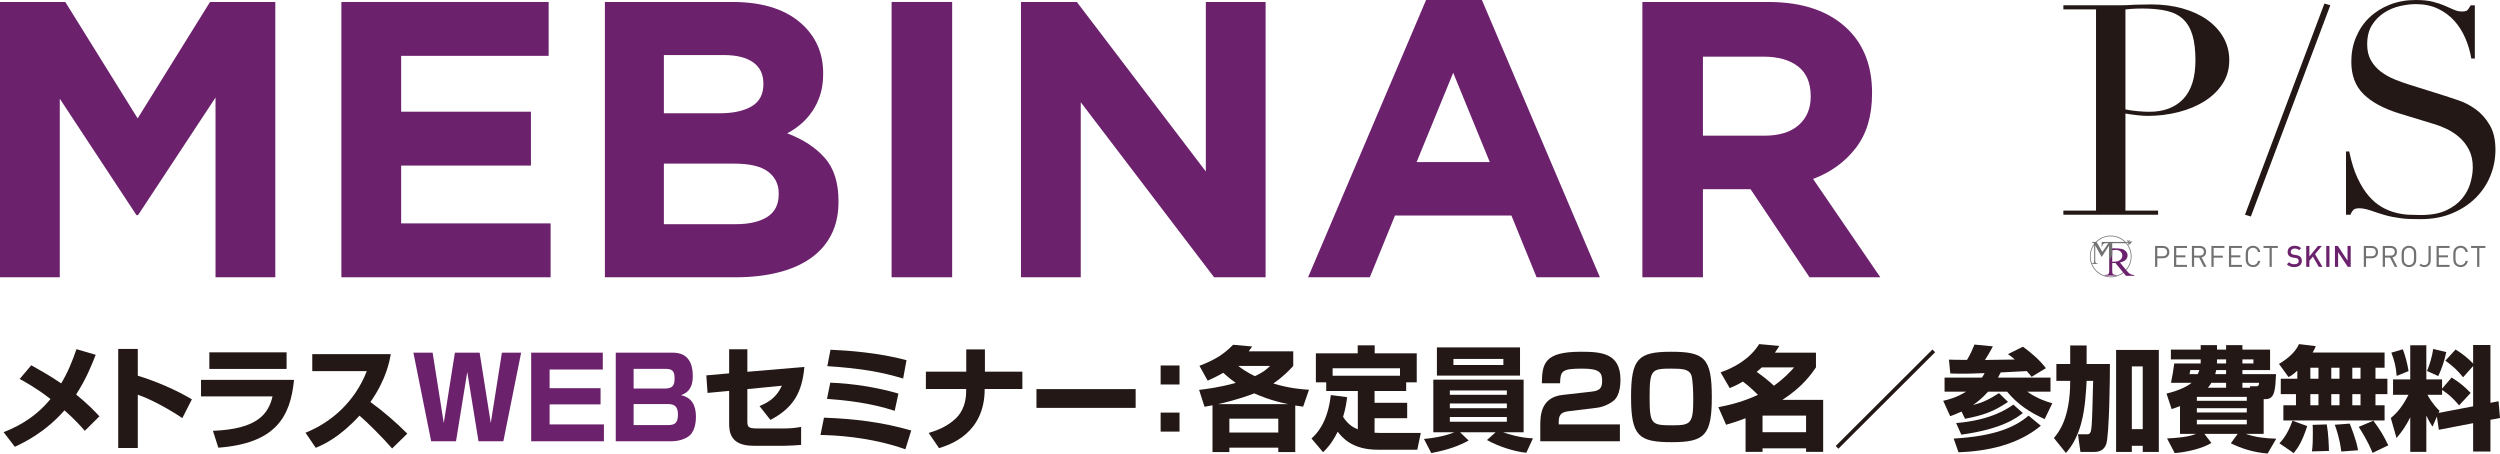 <?xml version="1.0" encoding="utf-8"?>
<!-- Generator: Adobe Illustrator 16.0.0, SVG Export Plug-In . SVG Version: 6.00 Build 0)  -->
<!DOCTYPE svg PUBLIC "-//W3C//DTD SVG 1.1//EN" "http://www.w3.org/Graphics/SVG/1.1/DTD/svg11.dtd">
<svg version="1.1" id="レイヤー_1" xmlns="http://www.w3.org/2000/svg" xmlns:xlink="http://www.w3.org/1999/xlink" x="0px"
	 y="0px" width="960px" height="174.157px" viewBox="0 0 960 174.157" enable-background="new 0 0 960 174.157"
	 xml:space="preserve">
<polygon fill="#6C216D" points="0,0.756 25.07,0.756 52.859,45.458 80.647,0.756 105.717,0.756 105.717,106.473 82.761,106.473 
	82.761,37.455 53.01,82.61 52.405,82.61 22.956,37.907 22.956,106.473 0,106.473 "/>
<polygon fill="#6C216D" points="131.089,0.756 210.679,0.756 210.679,21.446 154.044,21.446 154.044,42.892 203.882,42.892 
	203.882,63.581 154.044,63.581 154.044,85.782 211.434,85.782 211.434,106.473 131.089,106.473 "/>
<path fill="#6C216D" d="M232.276,0.756h48.994c12.16,0,21.355,3.121,27.588,9.363c4.823,4.833,7.234,10.824,7.234,17.972v0.302
	c0,3.021-0.376,5.691-1.125,8.004c-0.749,2.317-1.751,4.406-3.001,6.267c-1.25,1.865-2.7,3.5-4.354,4.909
	c-1.65,1.413-3.425,2.62-5.324,3.625c6.111,2.317,10.923,5.463,14.433,9.439c3.507,3.978,5.261,9.49,5.261,16.537v0.302
	c0,4.834-0.928,9.061-2.789,12.687c-1.858,3.624-4.521,6.645-7.991,9.062c-3.471,2.416-7.638,4.229-12.515,5.437
	c-4.876,1.207-10.277,1.812-16.206,1.812h-50.205V0.756z M276.374,43.496c5.135,0,9.212-0.88,12.234-2.644
	c3.02-1.76,4.529-4.607,4.529-8.532v-0.303c0-3.523-1.309-6.216-3.927-8.08c-2.618-1.862-6.396-2.794-11.327-2.794h-22.955v22.352
	H276.374z M282.566,86.084c5.134,0,9.16-0.932,12.081-2.795c2.918-1.86,4.382-4.756,4.382-8.684v-0.3
	c0-3.523-1.36-6.318-4.079-8.382c-2.72-2.063-7.1-3.097-13.139-3.097h-26.883v23.258H282.566z"/>
<rect x="342.369" y="0.755" fill="#6C216D" width="23.257" height="105.717"/>
<polygon fill="#6C216D" points="392.057,0.756 413.502,0.756 463.037,65.846 463.037,0.756 485.993,0.756 485.993,106.473 
	466.21,106.473 415.011,39.267 415.011,106.473 392.057,106.473 "/>
<path fill="#6C216D" d="M547.609,0.001h21.445l45.308,106.472h-24.315l-9.665-23.71H535.68l-9.666,23.71h-23.712L547.609,0.001z
	 M572.075,62.222L558.028,27.94l-14.043,34.282H572.075z"/>
<path fill="#6C216D" d="M630.671,0.756h48.33c13.389,0,23.657,3.576,30.807,10.722c6.043,6.041,9.062,14.098,9.062,24.164v0.303
	c0,8.558-2.089,15.531-6.267,20.915c-4.178,5.388-9.642,9.34-16.386,11.856l25.825,37.756h-27.186l-22.652-33.829h-0.303h-17.974
	v33.829h-23.257V0.756z M677.488,52.104c5.74,0,10.144-1.36,13.216-4.077c3.07-2.72,4.605-6.344,4.605-10.874V36.85
	c0-5.033-1.61-8.81-4.833-11.327c-3.224-2.517-7.701-3.776-13.439-3.776h-23.109v30.357H677.488z"/>
<path fill="#231815" d="M32.562,165.435c-1.469-1.684-3.886-4.448-7.817-7.86c-7.168,8.249-15.331,12.266-19.045,13.993
	l-4.317-5.615c3.497-1.425,11.313-4.534,18.008-12.738c-5.226-4.061-9.457-6.394-11.833-7.689l4.449-5.268
	c3.151,1.771,7.253,4.059,11.486,6.952c2.505-4.102,4.32-8.594,5.873-13.128l7.385,2.16c-1.554,3.972-3.713,9.369-7.514,15.244
	c4.708,3.843,7.3,6.607,8.939,8.379L32.562,165.435z"/>
<path fill="#231815" d="M52.91,133.995v10.277c7.125,2.161,14.901,5.571,20.773,9.069l-3.672,7.213
	c-4.491-3.067-11.788-7.169-17.102-8.983v20.47h-7.514v-38.046H52.91z"/>
<path fill="#231815" d="M112.904,145.871c-1.383,14.467-7.3,24.398-29.065,26.042l-2.071-6.48
	c17.229-0.647,21.332-6.606,22.888-13.214H77.188v-6.348H112.904z M110.053,141.682H80.385v-6.392h29.667V141.682z"/>
<path fill="#231815" d="M117.318,166.169c9.716-3.889,18.915-11.748,23.536-23.666H119.91v-6.522h30.143
	c-0.432,2.592-1.726,9.763-7.816,18.397c5.052,3.671,9.803,7.73,14.166,12.136l-5.83,5.7c-3.887-4.49-9.849-10.363-12.524-12.609
	c-7.775,8.464-13.82,11.1-16.8,12.351L117.318,166.169z"/>
<polygon fill="#6C216D" points="179.429,142.848 175.109,169.451 165.567,169.451 158.742,135.42 166.126,135.42 170.402,162.454 
	174.679,135.42 184.178,135.42 188.455,162.454 192.73,135.42 200.115,135.42 193.29,169.451 183.746,169.451 "/>
<polygon fill="#6C216D" points="231.476,135.42 231.476,141.896 211.05,141.896 211.05,149.068 230.613,149.068 230.613,155.286 
	211.05,155.286 211.05,162.973 231.907,162.973 231.907,169.451 203.968,169.451 203.968,135.42 "/>
<path fill="#6C216D" d="M257.954,135.42c2.116,0,8.078,0,8.078,8.939c0,2.894-0.607,6.047-4.535,7.387
	c3.971,0.861,5.743,3.669,5.743,8.246c0,2.029-0.346,6.221-3.324,7.904c-0.562,0.345-2.722,1.553-6.133,1.553h-21.334V135.42
	H257.954z M243.315,141.64v7.558h12.006c3.41,0,3.713-1.685,3.713-4.061c0-2.936-1.164-3.497-3.67-3.497H243.315z M243.315,155.156
	v8.074h13.086c2.59,0,3.929-0.604,3.929-4.101c0-3.974-2.503-3.974-4.188-3.974H243.315z"/>
<path fill="#231815" d="M308.878,140.904c-0.864,9.674-4.104,15.677-13.041,20.342l-4.189-5.313
	c3.498-1.469,6.477-3.238,8.593-7.816l-13.257,1.296v12.136c0,2.332,0.13,2.978,3.886,2.978h10.02c1.857,0,4.189-0.085,6.736-0.604
	v6.912c-1.555,0.169-4.879,0.345-6.521,0.345h-11.79c-9.24,0-9.326-5.744-9.326-8.898v-12.177l-8.292,0.777l-0.475-6.736
	l8.767-0.777v-9.242h6.995v8.637L308.878,140.904z"/>
<path fill="#231815" d="M347.668,172.518c-14.121-4.968-28.028-5.399-32.604-5.487l1.339-6.649
	c11.442,0.433,21.851,1.599,33.512,4.926L347.668,172.518z M343.564,157.747c-9.283-3.023-18.698-4.06-25.996-4.577l1.253-6.22
	c8.116,0.26,18.05,1.771,26.169,4.189L343.564,157.747z M346.804,145.354c-8.075-2.42-15.849-3.889-29.108-4.752l1.212-6.305
	c6.865,0.303,18.481,1.123,29.191,4.016L346.804,145.354z"/>
<path fill="#231815" d="M371.04,142.719v-8.552h7.17v8.552h14.382v6.65h-14.471c0,17.188-13.429,21.421-17.529,22.716l-3.977-5.832
	c2.376-0.733,6.694-2.07,10.366-5.526c2.851-2.678,4.017-6.606,4.017-10.278v-1.079h-15.461v-6.65H371.04z"/>
<rect x="397.999" y="149.413" fill="#231815" width="38.089" height="7.212"/>
<path fill="#231815" d="M452.938,147.642h-7.255v-7.297h7.255V147.642z M452.938,165.737h-7.255v-7.299h7.255V165.737z"/>
<path fill="#231815" d="M460.587,140.473c6.221-2.419,9.331-4.449,12.913-8.076l7.342,0.648c-0.733,1.036-0.994,1.382-1.339,1.858
	h17.103v5.612c-1.339,1.469-3.584,3.931-7.645,6.736c6.091,1.901,11.142,2.246,13.691,2.419l-2.247,6.478
	c-1.122-0.13-1.642-0.216-3.024-0.432v17.88h-6.52v-1.686h-18.786v1.686h-6.478V155.63c-0.734,0.13-1.253,0.217-3.064,0.562
	l-2.075-6.478c2.462-0.303,7.256-0.821,14.078-2.678c-1.122-0.776-2.634-1.901-4.794-3.887c-2.634,1.513-4.445,2.333-6.001,3.022
	L460.587,140.473z M494.703,155.198c-6.605-1.339-10.881-3.195-13.084-4.145c-1.771,0.691-6.261,2.417-13.949,4.145H494.703z
	 M472.075,166.08h18.786v-5.311h-18.786V166.08z M475.486,140.516c1.6,1.253,3.542,2.549,6.392,3.931
	c3.542-1.641,4.881-2.98,5.83-3.931H475.486z"/>
<path fill="#231815" d="M517.301,152.521c-0.219,1.685-0.518,4.104-1.556,7.557c2.116,3.284,4.319,4.234,5.658,4.796v-14.729
	h-12.136v-3.324h-3.973v-11.143h16.064v-3.066h6.521v3.066h16.152v11.143h-4.061v3.324h-12.134v4.535h12.522v5.916h-12.522v5.572
	c0.431,0.042,1.682,0.084,2.331,0.084h15.417l-1.339,6.438h-15.245c-9.889,0-13.646-4.794-15.33-6.911
	c-2.375,4.795-4.449,6.738-5.614,7.861l-4.449-5.271c1.642-1.467,6.177-5.613,7.428-16.668L517.301,152.521z M537.598,141.422
	h-25.869v2.851h25.869V141.422z"/>
<path fill="#231815" d="M546.807,168.542c5.095-0.432,9.241-1.512,11.616-2.548h-8.033v-20.209h34.678v20.209h-7.858
	c1.728,0.647,6.564,2.159,11.442,2.333l-2.546,5.529c-4.619-0.433-10.71-2.421-15.115-4.882l3.324-2.98H560.67l3.281,3.152
	c-3.498,1.944-7.473,3.5-14.339,4.839L546.807,168.542z M551.772,133.39h31.916v10.838h-31.916V133.39z M556.737,151.614h21.896
	v-1.683h-21.896V151.614z M556.737,156.753h21.896v-1.814h-21.896V156.753z M556.737,161.937h21.896v-1.814h-21.896V161.937z
	 M558.12,140.169h19.175v-2.332H558.12V140.169z"/>
<path fill="#231815" d="M602.61,157.877c-2.375,0.302-4.061,0.777-4.061,4.018v1.077h23.494v6.479h-30.575v-6.049
	c0-3.582,0.086-10.796,8.506-11.746l11.058-1.25c3.194-0.346,4.188-1.296,4.188-4.147c0-3.194-0.994-4.706-7.56-4.706
	c-7.814,0-8.504,0.821-8.593,5.613h-6.996c0.086-7.557,0.994-12.093,14.901-12.093c7.858,0,15.286,0.432,15.286,10.754
	c0,1.556-0.172,5.745-2.333,7.775c-1.467,1.38-4.23,2.676-6.692,2.979L602.61,157.877z"/>
<path fill="#231815" d="M642.003,169.796c-12.738,0-15.677-2.289-15.677-17.361c0-14.64,2.678-17.36,15.33-17.36
	c12.785,0,15.678,2.289,15.678,17.36C657.334,167.076,654.698,169.796,642.003,169.796 M633.451,152.521
	c0,10.537,0.735,10.797,8.896,10.797c6.997,0,7.861-0.777,7.861-10.192c0-2.03-0.131-7.428-0.735-9.069
	c-0.864-2.289-3.411-2.506-7.643-2.506C634.187,141.551,633.451,141.94,633.451,152.521"/>
<path fill="#231815" d="M660.71,142.978c4.879-1.685,11.054-4.88,14.812-10.841l7.73,0.691c-0.605,0.993-0.908,1.512-1.685,2.592
	h15.762v5.656c-1.64,2.376-5.053,7.43-12.911,12.481h15.676v19.952h-6.564v-1.339h-16.712v1.339h-6.521v-12.913
	c-3.455,1.34-5.788,1.987-7.47,2.505l-2.98-6.736c5.828-1.123,10.45-2.548,15.2-4.751c-0.691-0.691-2.937-2.979-5.786-5.095
	c-1.986,1.209-3.758,1.986-5.053,2.505L660.71,142.978z M676.559,141.076c-0.562,0.521-0.689,0.648-1.986,1.728
	c1.986,1.383,4.577,3.37,6.607,5.313c3.973-2.808,6.304-5.399,7.772-7.041H676.559z M676.818,165.952h16.712v-6.349h-16.712V165.952
	z"/>
<rect x="697.753" y="152.305" transform="matrix(0.708 -0.706 0.706 0.708 103.368 556.04)" fill="#231815" width="52.463" height="1.468"/>
<path fill="#231815" d="M761.049,145.008c0.475-0.69,0.777-1.167,1.035-1.728c-4.577,0.215-7.858,0.215-8.68,0.215
	c-2.072,0-3.455-0.043-4.492-0.086l-0.519-5.312c0.994,0.087,5.874,0.087,6.952,0.087c1.47-2.548,1.772-3.239,2.853-5.874
	l7.081,0.69c-1.339,2.549-1.813,3.283-3.066,5.226c1.6,0,9.374-0.129,11.488-0.171c-0.863-0.777-1.64-1.34-2.634-2.074l5.742-2.851
	c3.714,2.765,6.176,4.881,8.812,8.248l-5.486,3.326c-0.559-0.69-0.992-1.253-1.855-2.203c-1.426,0.086-8.465,0.432-10.02,0.519
	c-0.259,0.519-0.432,0.863-1.036,1.987h20.169v5.397h-8.941c3.801,2.679,7.774,3.974,9.633,4.449l-2.938,6.088
	c-5.83-2.678-10.408-5.699-14.423-10.537h-7.299c-2.506,2.808-4.578,4.275-5.789,5.097c3.457-0.821,6.178-2.073,9.978-4.535
	l3.455,3.369c-5.441,3.669-9.285,5.095-16.497,6.478l-1.339-2.766c-2.333,1.037-3.152,1.34-4.363,1.772l-2.676-5.917
	c1.771-0.388,5.095-1.209,8.767-3.498h-8.247v-5.397H761.049z M783.677,163.491c-8.767,7.255-20.253,9.759-31.611,10.189
	l-1.856-5.268c16.194-0.95,23.751-4.533,28.762-8.81L783.677,163.491z M776.768,158.61c-2.333,1.813-7.858,6.135-23.622,8.292
	l-1.986-4.448c13.475-1.123,19.736-5.526,21.981-7.084L776.768,158.61z"/>
<path fill="#231815" d="M788.694,168.197c1.729-2.071,6.265-7.341,6.265-21.938h-5.312v-6.478h5.312v-7.127h6.304v7.127h8.939
	c0.044,3.93-0.215,27.553-1.425,30.792c-0.476,1.25-1.51,2.978-4.576,2.978h-5.313l-0.95-6.78h3.412c0.433,0,0.648-0.042,0.863-0.17
	c1.036-0.693,1.08-1.339,1.556-20.342h-2.506c-0.042,1.251-0.216,4.274-0.561,7.644c-0.476,4.188-1.47,13.432-7.384,20.038
	L788.694,168.197z M812.579,134.383h16.409v39.169h-6.174v-2.373h-4.19v2.373h-6.045V134.383z M818.624,164.785h4.187v-24.096
	h-4.187V164.785z"/>
<path fill="#231815" d="M837.116,155.935c-1.296,0.517-2.072,0.775-3.194,1.164l-1.988-5.959c5.27-1.296,8.205-2.938,9.632-4.146
	h-7.902c0.647-3.324,0.733-3.713,1.253-7.428h10.146v-1.553h-11.442v-3.758h11.442v-1.729h6.263v1.729h3.498v-1.729h6.264v1.729
	h10.622v7.859h-10.622v1.555h12.911c-0.259,5.7-0.433,9.587-3.887,9.587h-0.863V166.6h-6.909c3.887,1.383,7.772,1.729,11.745,1.857
	l-3.325,5.7c-5.872-0.477-10.492-2.158-14.122-3.929l2.636-3.629h-12.785l2.68,3.499c-2.98,1.854-8.639,3.453-14.078,3.887
	l-2.938-5.614c7.169-0.389,9.327-1.08,11.186-1.771h-6.22V155.935z M841.089,142.114c-0.086,0.259-0.259,1.339-0.301,1.555h3.153
	c0.431-0.95,0.519-1.253,0.603-1.555H841.089z M843.594,153.902h19.177v-1.51h-19.048l-0.129,0.043V153.902z M843.594,158.395
	h19.177v-1.641h-19.177V158.395z M843.594,162.931h19.177v-1.729h-19.177V162.931z M854.822,148.894v-1.9h-5.656
	c-0.303,0.562-0.649,1.08-1.339,1.9H854.822z M854.822,142.114h-3.801c-0.086,0.475-0.172,0.907-0.389,1.555h4.189V142.114z
	 M851.324,139.565h3.498v-1.555h-3.498V139.565z M861.086,139.565h4.23v-1.555h-4.23V139.565z M864.063,148.894l-0.086-0.562h2.375
	c0.476,0,1.124,0,1.124-1.339h-6.391v1.9H864.063z"/>
<path fill="#231815" d="M882.168,142.33c-1.683,1.554-2.375,1.942-3.367,2.462l-3.672-5.053c3.196-1.902,6.265-4.405,7.688-7.603
	l6.436,0.778c-0.26,0.691-0.519,1.296-1.21,2.462h27.639v5.829h-3.497v4.233h4.575v5.916h-4.575v4.276h3.497v5.83h-38.866v-5.83
	h4.836v-4.276h-5.83v-5.916h6.348V142.33z M885.97,163.621c-1.986,6.131-3.586,8.378-5.184,10.364l-5.483-3.757
	c0.906-0.993,3.066-3.198,5.009-8.681L885.97,163.621z M887.178,145.439h3.111v-4.231h-3.111V145.439z M887.178,155.632h3.111
	v-4.275h-3.111V155.632z M893.483,162.973c0.647,3.542,0.821,8.638,0.821,10.192l-6.521,0.171c0.345-2.114,0.345-5.312,0.345-6.863
	c0-1.947,0-2.421-0.086-3.327L893.483,162.973z M895.211,145.439h3.151v-4.231h-3.151V145.439z M895.211,155.632h3.151v-4.275
	h-3.151V155.632z M902.294,162.67c0.345,0.821,2.678,6.649,3.195,10.236l-6.436,0.474c-0.604-4.967-1.856-8.506-2.504-10.277
	L902.294,162.67z M903.286,145.439h3.155v-4.231h-3.155V145.439z M903.286,155.632h3.155v-4.275h-3.155V155.632z M911.361,161.548
	c2.634,3.496,3.931,5.699,5.744,9.459l-6.045,2.894c-1.771-4.493-4.449-8.638-5.312-9.977L911.361,161.548z"/>
<path fill="#231815" d="M935.771,159.949l-1.682,3.887c-0.735-1.124-1.253-1.899-2.377-4.275v13.947h-6.175v-13.256
	c-1.856,3.712-3.455,5.786-5.27,7.945l-2.201-7.686c2.59-2.074,4.662-4.752,6.779-8.897h-5.915v-5.917h6.606v-13.128h6.175v13.128
	h6.047v3.541l3.67-4.274c2.808,1.729,5.097,3.584,7.3,5.916l-4.448,4.793c-3.152-3.886-6.005-5.613-6.521-5.915v1.856h-5.614
	c0.476,0.864,1.898,3.5,4.62,6.133l-0.345,0.82l13.258-2.549v-15.46l-3.844,4.319c-2.072-2.548-3.8-4.232-6.822-6.391l3.93-4.276
	c2.546,1.555,4.748,3.325,6.736,5.397v-7.126h6.65v22.198l3.11-0.604l0.562,6.435l-3.672,0.69v12.178h-6.65v-10.882l-13.172,2.546
	L935.771,159.949z M922.687,134.124c0.908,2.333,1.771,5.571,2.203,8.378l-4.578,1.858c-0.216-3.24-0.821-5.83-2.03-8.94
	L922.687,134.124z M939.356,135.204c-0.647,3.283-1.9,6.823-3.067,9.199l-4.316-1.944c1.036-2.376,2.028-5.916,2.375-8.464
	L939.356,135.204z"/>
<path fill="#231815" d="M792.335,80.875h12.537V3.616h-12.537V2.033h21.234c1.055,0,2.107-0.017,3.163-0.057
	c1.053-0.035,2.107-0.093,3.162-0.168c1.055,0,2.091-0.017,3.107-0.056c1.016-0.036,2.051-0.057,3.106-0.057
	c4.292,0,8.263,0.509,11.916,1.525c3.651,1.016,6.815,2.468,9.487,4.349c2.672,1.883,4.763,4.142,6.269,6.779
	c1.506,2.635,2.26,5.572,2.26,8.81c0,3.388-0.866,6.4-2.597,9.036c-1.733,2.636-4.031,4.858-6.891,6.665
	c-2.863,1.807-6.195,3.202-9.998,4.179c-3.803,0.978-7.773,1.469-11.915,1.469c-1.057,0-2.41-0.094-4.066-0.282
	c-1.657-0.187-3.125-0.396-4.407-0.622v37.274h12.539v1.584h-36.37V80.875z M816.166,42.021c1.508,0.301,3.089,0.527,4.745,0.676
	c1.656,0.152,3.123,0.228,4.405,0.228c5.571,0,9.92-1.638,13.045-4.913c3.125-3.276,4.688-8.229,4.688-14.854
	c0-3.84-0.378-7.041-1.128-9.603c-0.754-2.559-1.94-4.61-3.561-6.156c-1.619-1.542-3.727-2.614-6.325-3.217
	c-2.597-0.604-5.704-0.905-9.318-0.905c-1.431,0-2.729,0.04-3.896,0.113c-1.168,0.076-2.055,0.151-2.656,0.227V42.021z"/>
<polygon fill="#231815" points="892.574,1.356 894.832,2.034 864.335,83.134 862.076,82.458 "/>
<path fill="#231815" d="M900.865,58.173h1.244c0.828,4.066,1.901,7.493,3.219,10.278c1.316,2.788,2.768,5.082,4.348,6.89
	c1.583,1.808,3.237,3.202,4.973,4.181c1.73,0.979,3.48,1.695,5.252,2.145c1.767,0.453,3.463,0.717,5.082,0.791
	c1.618,0.075,3.145,0.113,4.574,0.113c3.989,0,7.267-0.601,9.829-1.807c2.557-1.204,4.591-2.729,6.1-4.575
	c1.504-1.844,2.557-3.841,3.16-5.985c0.604-2.147,0.904-4.124,0.904-5.931c0-2.635-0.489-4.895-1.47-6.778
	c-0.979-1.882-2.221-3.482-3.727-4.8c-1.506-1.317-3.145-2.389-4.913-3.22c-1.77-0.828-3.446-1.468-5.027-1.921l-12.988-3.953
	c-6.1-1.88-10.714-4.364-13.838-7.456c-3.127-3.086-4.688-7.229-4.688-12.424c0-3.387,0.602-6.532,1.809-9.431
	c1.203-2.898,2.897-5.403,5.08-7.512c2.185-2.107,4.804-3.766,7.854-4.969C920.689,0.604,924.021,0,927.637,0
	c2.636,0,4.838,0.228,6.606,0.678c1.77,0.453,3.294,0.96,4.575,1.525c1.28,0.566,2.429,1.075,3.446,1.525
	c1.015,0.453,2.051,0.679,3.107,0.679c0.978,0,1.636-0.132,1.975-0.397c0.34-0.261,0.81-0.92,1.413-1.975h1.58v20.444h-1.355
	c-0.451-2.71-1.223-5.326-2.316-7.85c-1.091-2.523-2.503-4.744-4.234-6.664c-1.731-1.921-3.82-3.463-6.269-4.631
	c-2.448-1.168-5.291-1.752-8.528-1.752c-1.809,0-3.804,0.247-5.986,0.734c-2.186,0.493-4.219,1.339-6.1,2.541
	c-1.884,1.206-3.446,2.787-4.688,4.746c-1.244,1.959-1.864,4.444-1.864,7.455c0,2.411,0.49,4.462,1.468,6.156
	c0.979,1.695,2.241,3.125,3.783,4.292c1.545,1.17,3.277,2.147,5.197,2.938c1.921,0.792,3.857,1.489,5.816,2.09l13.669,4.292
	c1.429,0.453,3.235,1.056,5.421,1.808c2.183,0.754,4.309,1.884,6.385,3.389c2.066,1.507,3.838,3.502,5.308,5.987
	c1.467,2.484,2.2,5.646,2.2,9.487c0,3.541-0.66,6.91-1.977,10.11c-1.316,3.202-3.219,6.025-5.702,8.472
	c-2.487,2.447-5.498,4.404-9.038,5.873c-3.539,1.469-7.53,2.204-11.973,2.204c-1.58,0-2.975-0.02-4.18-0.057
	s-2.333-0.131-3.389-0.281c-1.055-0.152-2.109-0.321-3.162-0.509c-1.057-0.188-2.223-0.471-3.501-0.847
	c-1.508-0.452-3.128-0.977-4.858-1.581c-1.733-0.601-3.237-0.903-4.518-0.903c-1.13,0-1.903,0.226-2.314,0.678
	c-0.416,0.451-0.773,1.056-1.074,1.807h-1.695V58.173z"/>
<path fill="#6C216D" d="M881.021,102.556c-1.207,0-2.076-0.282-2.845-1.062l0.812-0.803c0.587,0.586,1.23,0.769,2.056,0.769
	c1.049,0,1.66-0.453,1.66-1.231c0-0.351-0.102-0.645-0.315-0.836c-0.206-0.191-0.407-0.271-0.882-0.338l-0.947-0.136
	c-0.656-0.09-1.177-0.315-1.525-0.642c-0.396-0.374-0.587-0.881-0.587-1.537c0-1.398,1.016-2.36,2.687-2.36
	c1.061,0,1.807,0.272,2.496,0.914l-0.779,0.769c-0.499-0.473-1.073-0.621-1.752-0.621c-0.947,0-1.465,0.542-1.465,1.254
	c0,0.294,0.09,0.552,0.305,0.744c0.201,0.183,0.529,0.317,0.902,0.374l0.915,0.135c0.744,0.112,1.163,0.293,1.5,0.597
	c0.442,0.386,0.655,0.96,0.655,1.651C883.912,101.674,882.705,102.556,881.021,102.556"/>
<polygon fill="#6C216D" points="890.417,102.486 888.159,98.523 886.804,100.149 886.804,102.486 885.584,102.486 885.584,94.448 
	886.804,94.448 886.804,98.49 890.089,94.448 891.578,94.448 888.97,97.598 891.852,102.486 "/>
<rect x="893.283" y="94.449" fill="#6C216D" width="1.22" height="8.037"/>
<polygon fill="#6C216D" points="901.553,102.486 897.838,96.831 897.838,102.486 896.619,102.486 896.619,94.448 897.736,94.448 
	901.45,100.093 901.45,94.448 902.67,94.448 902.67,102.486 "/>
<path fill="#727171" d="M830.539,99.179h-2.135v3.308h-0.857v-8.038h2.992c1.468,0,2.484,0.915,2.484,2.361
	C833.023,98.254,832.007,99.179,830.539,99.179 M830.459,95.216h-2.055v3.197h2.055c1.005,0,1.705-0.543,1.705-1.604
	C832.164,95.746,831.464,95.216,830.459,95.216"/>
<polygon fill="#727171" points="834.822,102.486 834.822,94.448 839.812,94.448 839.812,95.216 835.681,95.216 835.681,98.05 
	839.201,98.05 839.201,98.816 835.681,98.816 835.681,101.718 839.812,101.718 839.812,102.486 "/>
<path fill="#727171" d="M846.299,102.486l-1.828-3.566h-1.93v3.566h-0.857v-8.038h3.081c1.399,0,2.382,0.847,2.382,2.237
	c0,1.174-0.711,1.939-1.751,2.155l1.909,3.646H846.299z M844.686,95.216h-2.145v2.947h2.145c0.938,0,1.603-0.486,1.603-1.467
	C846.288,95.714,845.623,95.216,844.686,95.216"/>
<polygon fill="#727171" points="850.039,95.216 850.039,98.175 853.561,98.175 853.561,98.942 850.039,98.942 850.039,102.486 
	849.181,102.486 849.181,94.448 854.171,94.448 854.171,95.216 "/>
<polygon fill="#727171" points="855.924,102.486 855.924,94.448 860.913,94.448 860.913,95.216 856.781,95.216 856.781,98.05 
	860.306,98.05 860.306,98.816 856.781,98.816 856.781,101.718 860.913,101.718 860.913,102.486 "/>
<path fill="#727171" d="M865.157,102.556c-0.789,0-1.512-0.293-2.055-0.836c-0.757-0.758-0.757-1.548-0.757-3.252
	s0-2.495,0.757-3.252c0.543-0.541,1.266-0.836,2.055-0.836c1.446,0,2.518,0.881,2.789,2.395h-0.882
	c-0.213-0.982-0.902-1.626-1.907-1.626c-0.53,0-1.038,0.204-1.389,0.564c-0.507,0.519-0.565,1.073-0.565,2.755
	s0.059,2.236,0.565,2.756c0.351,0.358,0.858,0.563,1.389,0.563c1.005,0,1.716-0.645,1.931-1.626h0.858
	C867.686,101.674,866.591,102.556,865.157,102.556"/>
<polygon fill="#727171" points="872.359,95.216 872.359,102.486 871.501,102.486 871.501,95.216 869.176,95.216 869.176,94.448 
	874.685,94.448 874.685,95.216 "/>
<path fill="#727171" d="M910.69,99.179h-2.133v3.308h-0.858v-8.038h2.991c1.469,0,2.485,0.915,2.485,2.361
	C913.176,98.254,912.159,99.179,910.69,99.179 M910.611,95.216h-2.054v3.197h2.054c1.005,0,1.706-0.543,1.706-1.604
	C912.317,95.746,911.616,95.216,910.611,95.216"/>
<path fill="#727171" d="M919.591,102.486l-1.827-3.566h-1.931v3.566h-0.858v-8.038h3.081c1.399,0,2.383,0.847,2.383,2.237
	c0,1.174-0.71,1.939-1.748,2.155l1.907,3.646H919.591z M917.979,95.216h-2.146v2.947h2.146c0.936,0,1.604-0.486,1.604-1.467
	C919.582,95.714,918.914,95.216,917.979,95.216"/>
<path fill="#727171" d="M927.086,101.719c-0.541,0.543-1.25,0.836-2.054,0.836s-1.513-0.293-2.052-0.836
	c-0.758-0.755-0.758-1.547-0.758-3.251c0-1.705,0-2.496,0.758-3.252c0.539-0.541,1.248-0.834,2.052-0.834s1.513,0.293,2.054,0.834
	c0.758,0.756,0.758,1.547,0.758,3.252C927.844,100.172,927.844,100.964,927.086,101.719 M926.423,95.725
	c-0.353-0.36-0.858-0.577-1.391-0.577c-0.53,0-1.038,0.217-1.388,0.577c-0.507,0.52-0.563,1.061-0.563,2.743
	c0,1.682,0.057,2.224,0.563,2.742c0.35,0.362,0.857,0.577,1.388,0.577c0.532,0,1.038-0.215,1.391-0.577
	c0.508-0.519,0.562-1.061,0.562-2.742C926.985,96.785,926.931,96.244,926.423,95.725"/>
<path fill="#727171" d="M930.899,102.556c-0.769,0-1.343-0.228-1.84-0.724l0.576-0.574c0.294,0.292,0.598,0.529,1.264,0.529
	c1.049,0,1.649-0.667,1.649-1.852V94.45h0.855v5.6C933.404,101.595,932.367,102.556,930.899,102.556"/>
<polygon fill="#727171" points="935.641,102.486 935.641,94.448 940.629,94.448 940.629,95.216 936.499,95.216 936.499,98.05 
	940.02,98.05 940.02,98.816 936.499,98.816 936.499,101.718 940.629,101.718 940.629,102.486 "/>
<path fill="#727171" d="M944.873,102.556c-0.791,0-1.512-0.293-2.055-0.836c-0.757-0.758-0.757-1.548-0.757-3.252
	s0-2.495,0.757-3.252c0.543-0.541,1.264-0.836,2.055-0.836c1.445,0,2.516,0.881,2.789,2.395h-0.882
	c-0.213-0.982-0.902-1.626-1.907-1.626c-0.532,0-1.038,0.204-1.389,0.564c-0.508,0.519-0.564,1.073-0.564,2.755
	s0.057,2.236,0.564,2.756c0.351,0.358,0.856,0.563,1.389,0.563c1.005,0,1.717-0.645,1.932-1.626h0.857
	C947.4,101.674,946.305,102.556,944.873,102.556"/>
<polygon fill="#727171" points="952.073,95.216 952.073,102.486 951.215,102.486 951.215,95.216 948.892,95.216 948.892,94.448 
	954.398,94.448 954.398,95.216 "/>
<path fill="#727171" d="M802.507,98.468c0,4.414,3.593,8.004,8.005,8.004c4.413,0,8.004-3.59,8.004-8.004
	c0-4.413-3.591-8.004-8.004-8.004C806.1,90.464,802.507,94.055,802.507,98.468 M802.795,98.468c0-4.254,3.464-7.715,7.717-7.715
	c4.255,0,7.718,3.461,7.718,7.715c0,4.253-3.463,7.717-7.718,7.717C806.259,106.185,802.795,102.721,802.795,98.468"/>
<rect x="815.578" y="92.904" fill="#727171" width="2.899" height="0.327"/>
<rect x="816.649" y="92.905" transform="matrix(-0.707 0.707 -0.707 -0.707 1461.67 -418.983)" fill="#727171" width="1.828" height="0.327"/>
<rect x="817.398" y="92.155" fill="#727171" width="0.328" height="1.828"/>
<rect x="816.649" y="92.905" transform="matrix(0.707 0.707 -0.707 0.707 305.269 -550.845)" fill="#727171" width="1.827" height="0.328"/>
<path fill="#6C216D" d="M811.092,96.095c0.57-0.092,1.023-0.137,1.357-0.137c0.755,0,1.362,0.206,1.822,0.619
	c0.457,0.412,0.687,0.947,0.687,1.606c0,0.676-0.282,1.229-0.852,1.665c-0.568,0.436-1.412,0.654-2.53,0.654
	c-0.052,0-0.118-0.002-0.198-0.004c-0.081-0.004-0.179-0.004-0.286-0.004V96.095z M819.543,105.628
	c-0.649-0.062-1.176-0.209-1.579-0.438c-0.405-0.228-0.888-0.691-1.451-1.388l-2.463-3.013c0.999-0.197,1.737-0.535,2.214-1.015
	c0.477-0.479,0.715-1.041,0.715-1.693c0-0.606-0.209-1.131-0.629-1.57c-0.416-0.438-0.928-0.741-1.525-0.904
	c-0.602-0.164-1.535-0.247-2.797-0.247h-2.097v1.876v6.722c0,0.607-0.061,0.988-0.182,1.149c-0.218,0.293-0.579,0.44-1.082,0.44
	h-0.447v0.187v0.102h0.397h4.188v-0.288h-0.466c-0.446,0-0.778-0.115-1.001-0.346c-0.166-0.16-0.246-0.575-0.246-1.244v-2.971
	c0.092,0.007,0.18,0.012,0.264,0.014c0.086,0.004,0.169,0.004,0.24,0.004c0.186,0,0.42-0.006,0.71-0.018l4.048,4.932h3.189V105.628z
	"/>
<path fill="#727171" d="M809.931,100.306v-6.908h-1.139c-0.371,0-0.633,0.029-0.789,0.083c-0.205,0.073-0.378,0.217-0.522,0.428
	c-0.145,0.213-0.231,0.496-0.257,0.856H807l0.073-1.86h9.023l0.401,0.493h-5.406v4.528L809.931,100.306z"/>
<path fill="#727171" d="M809.931,97.524v-3.281l-2.817,4.337h-0.145l-2.398-4.337v5.618c0,0.532,0.043,0.867,0.126,0.998
	c0.114,0.179,0.297,0.267,0.547,0.267h0.224v0.227h-2.195v-0.227h0.224c0.268,0,0.458-0.108,0.568-0.332
	c0.069-0.137,0.104-0.447,0.104-0.933v-5.468c0-0.383-0.031-0.659-0.094-0.83c-0.044-0.124-0.124-0.227-0.24-0.31
	c-0.117-0.084-0.305-0.126-0.562-0.126v-0.224h1.79l2.245,3.815l2.639-3.815h1.763v0.224h-0.22c-0.271,0-0.463,0.11-0.574,0.332
	c-0.07,0.138-0.104,0.448-0.104,0.934v3.131H809.931z"/>
</svg>
